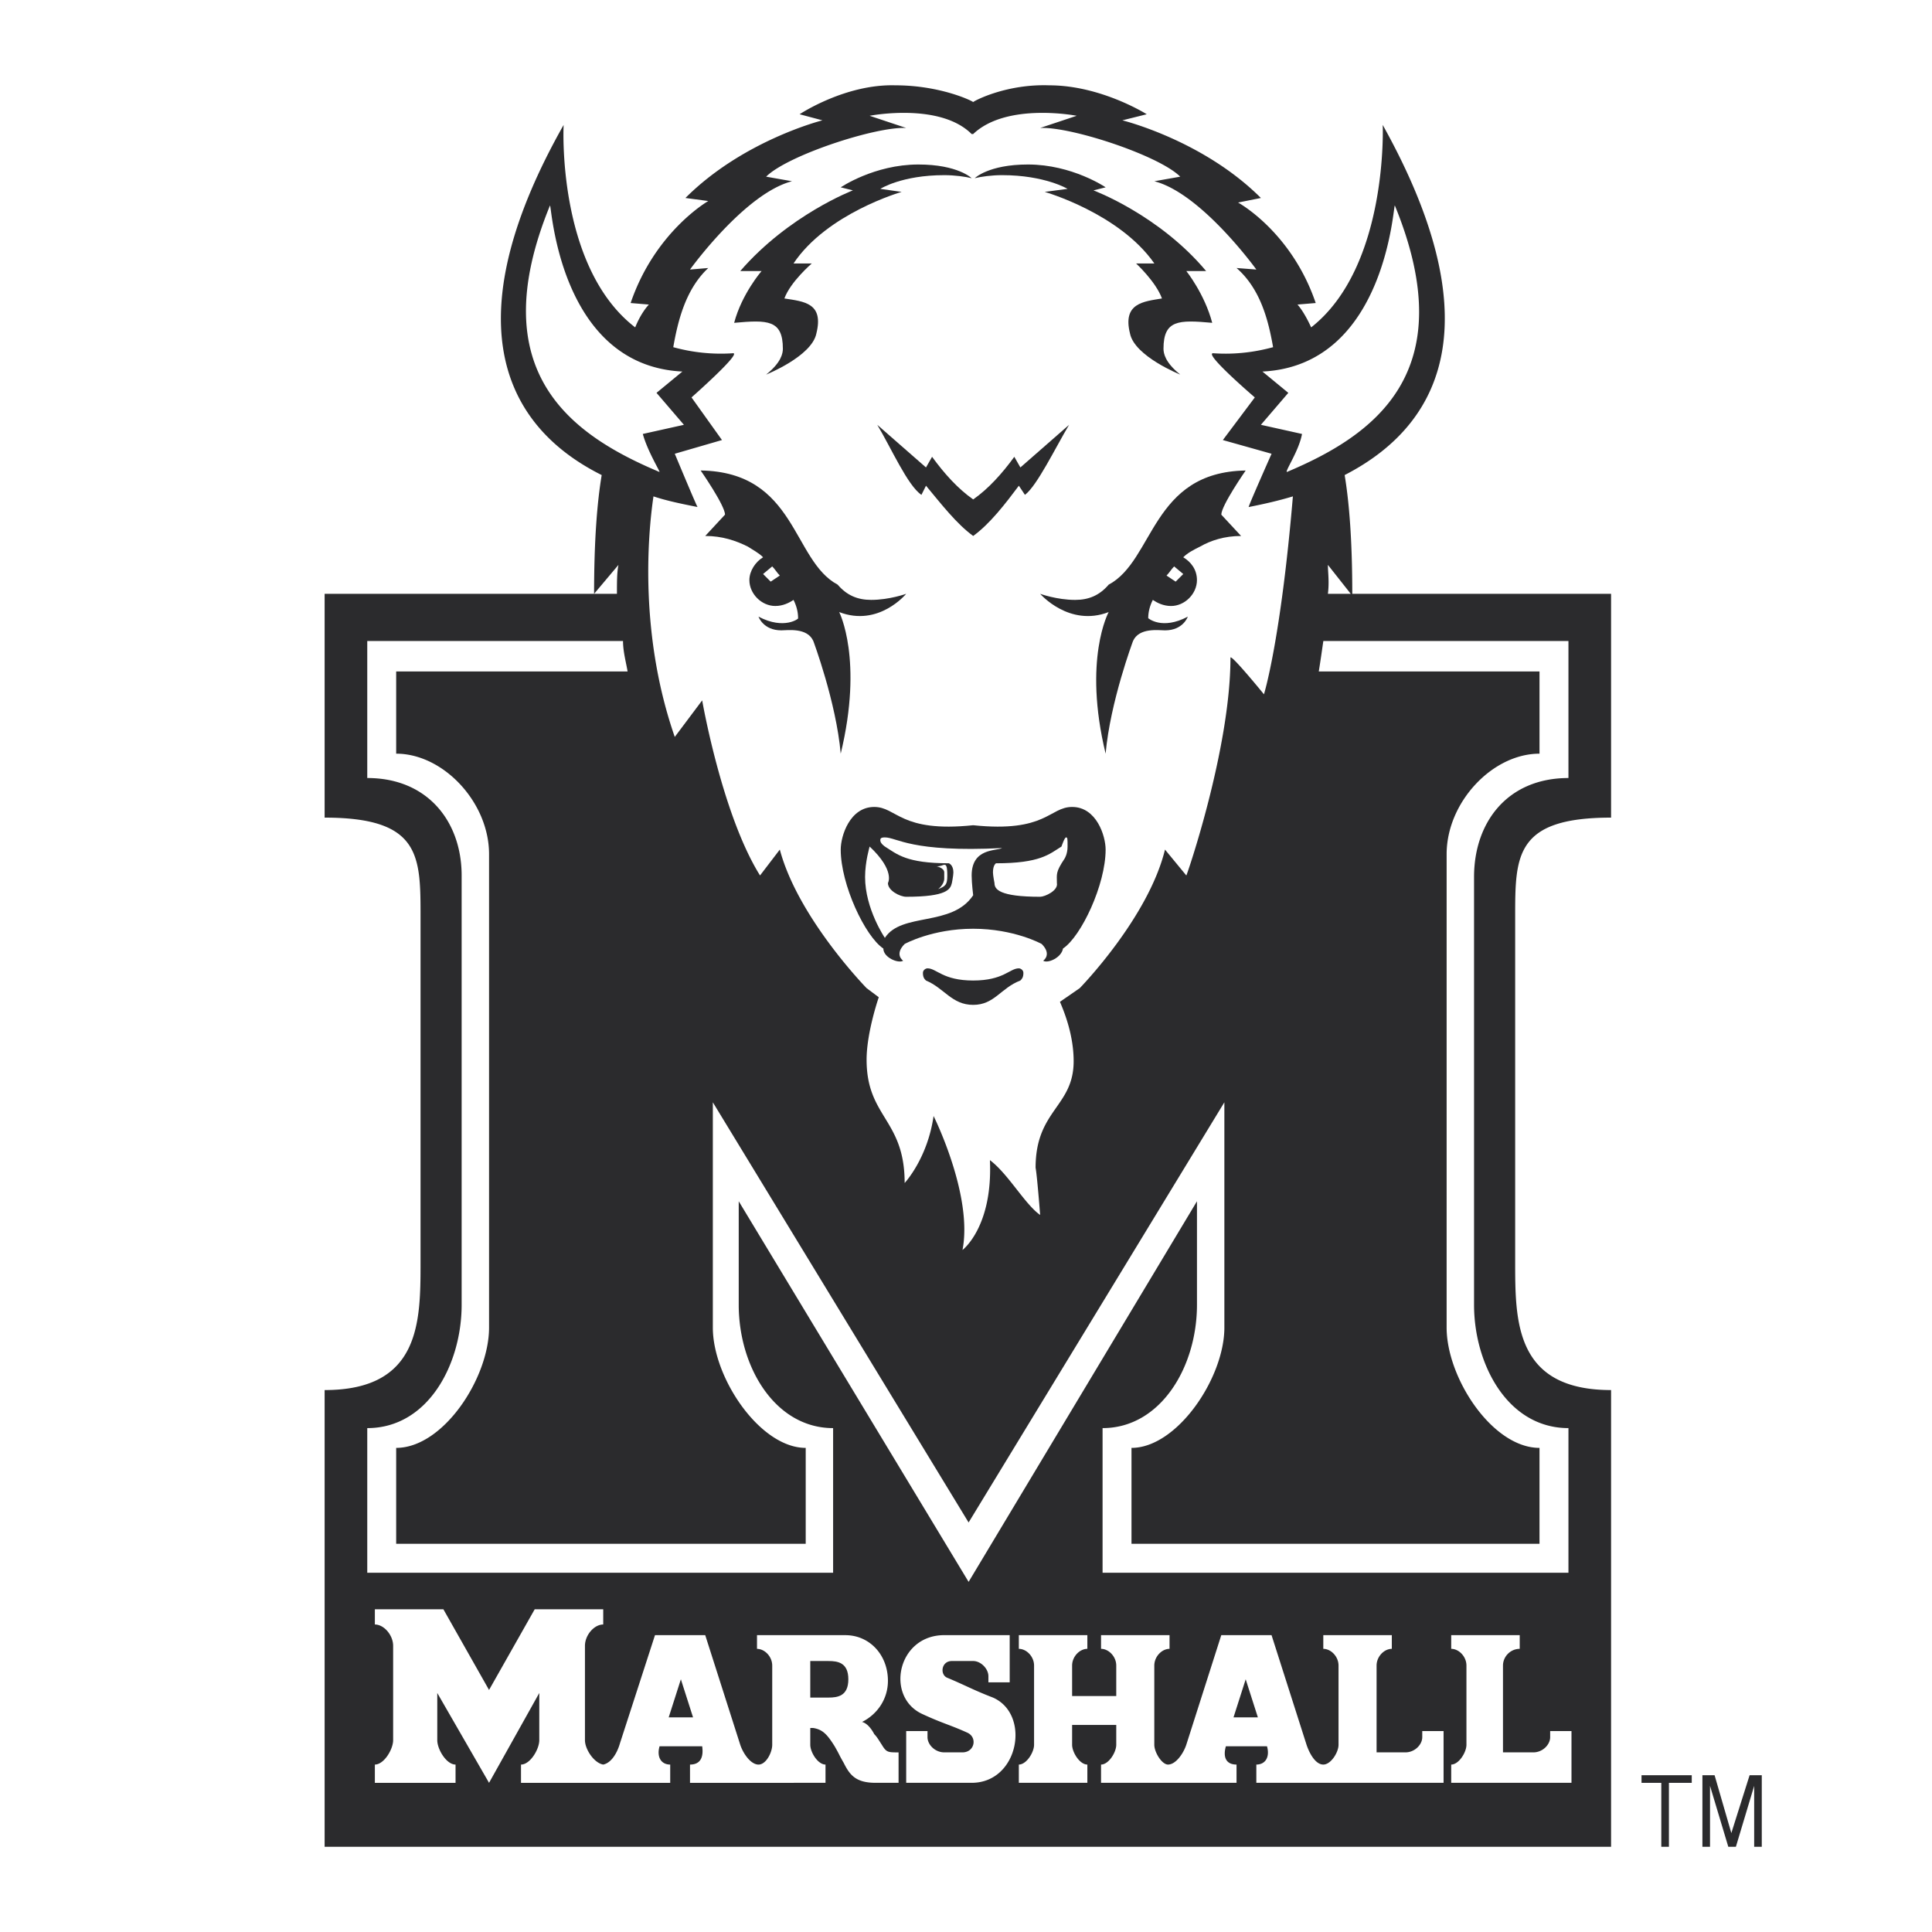 <svg xmlns="http://www.w3.org/2000/svg" width="2500" height="2500" viewBox="0 0 192.756 192.756"><g fill-rule="evenodd" clip-rule="evenodd"><path fill="#fff" d="M0 0h192.756v192.756H0V0z"/><path d="M83.12 142.482c-5.771 0-9.417-6.076-9.417-12.305V119.85l22.936 37.973 22.784-37.973v10.328c0 6.229-3.645 12.305-9.418 12.305v14.43h46.48v-14.43c-6.076 0-9.418-6.381-9.418-12.305V87.345c0-5.316 3.342-9.722 9.418-9.722v-13.67H132.03a154.08 154.08 0 0 1-.455 3.038h22.023v8.202c-4.709 0-9.266 4.86-9.266 10.024v47.239c0 5.012 4.557 12 9.266 12v9.568h-40.707v-9.568c4.557 0 9.113-6.988 9.113-12l.152-22.48-25.518 41.922-25.518-41.921v22.48c0 5.012 4.709 12 9.266 12v9.568H39.527v-9.568c4.709 0 9.266-6.988 9.266-12V85.218c0-5.164-4.557-10.024-9.266-10.024v-8.202h23.087c-.152-.912-.456-1.975-.456-3.038H36.641v13.67c6.075 0 9.417 4.405 9.417 9.873v42.681c0 5.924-3.342 12.305-9.417 12.305v14.43H83.12v-14.431zM99.068 169.367c-1.975-.76-2.734-1.215-4.557-1.975-.759-.305-.607-1.672.456-1.672h2.126c.76 0 1.52.76 1.52 1.52v.607h2.125v-4.709h-6.531c-4.708 0-5.923 6.229-2.126 7.898 1.975.912 2.734 1.064 4.405 1.822 1.062.457.76 1.975-.456 1.975h-1.823c-.911 0-1.67-.758-1.67-1.518v-.607h-2.126v5.164h6.531c4.708.001 5.923-6.835 2.126-8.505z" fill="#fff"/><path d="M141.902 173.316c0 .76-.76 1.518-1.672 1.518h-2.885v-8.656c0-.912.76-1.672 1.52-1.672v-1.367h-6.836v1.367c.76 0 1.52.76 1.52 1.672v7.898c0 .758-.76 1.975-1.52 1.975s-1.367-1.064-1.672-1.975l-3.492-10.938h-5.014l-3.492 10.938c-.305.91-1.064 1.975-1.824 1.975-.607 0-1.367-1.217-1.367-1.975v-7.898c0-.912.76-1.672 1.52-1.672v-1.367h-6.834v1.367c.758 0 1.518.76 1.518 1.672v3.037h-4.404v-3.037c0-.912.76-1.672 1.52-1.672v-1.367h-6.836v1.367c.76 0 1.52.76 1.52 1.672v7.898c0 .758-.76 1.975-1.52 1.975v1.822h6.836v-1.822c-.76 0-1.52-1.217-1.52-1.975v-1.975h4.404v1.975c0 .758-.76 1.975-1.518 1.975v1.822h13.518v-1.822c-1.062 0-1.367-.76-1.215-1.824h4.254c.303 1.064-.152 1.824-1.064 1.824v1.822h18.684v-5.164h-2.127v.607h-.002zm-18.834-1.974l1.215-3.799 1.215 3.799h-2.43zM154.66 172.709v.607c0 .76-.758 1.518-1.67 1.518h-3.037v-8.656c0-.912.758-1.672 1.67-1.672v-1.367h-6.836v1.367c.76 0 1.52.76 1.52 1.672v7.898c0 .758-.76 1.975-1.52 1.975v1.822h12v-5.164h-2.127zM87.98 174.076c-.304-.457-.456-.76-.759-1.064-.152-.303-.608-1.062-1.215-1.215 1.519-.76 2.582-2.279 2.582-4.102 0-2.582-1.823-4.557-4.253-4.557h-8.81v1.367c.76 0 1.519.76 1.519 1.672v7.898c0 .758-.607 1.975-1.367 1.975s-1.519-1.064-1.823-1.975l-3.494-10.938h-5.012l-3.494 10.785c-.304 1.062-.911 1.975-1.671 2.127-.911-.152-1.823-1.52-1.823-2.432v-9.416c0-1.064.912-2.127 1.823-2.127v-1.52h-6.835l-4.557 8.051-4.557-8.051H37.4v1.52c.912 0 1.823 1.062 1.823 2.127v9.416c0 .912-.911 2.432-1.823 2.432v1.822h8.05v-1.822c-.912 0-1.823-1.52-1.823-2.432v-4.709l5.165 8.963 5.012-8.963v4.709c0 .912-.911 2.432-1.823 2.432v1.822h14.886v-1.822c-.912 0-1.367-.76-1.063-1.824h4.253c.152 1.064-.152 1.824-1.215 1.824v1.822H82.36v-1.822c-.759 0-1.519-1.217-1.519-1.975v-1.672h.304c.912.152 1.367.607 2.127 1.822.607 1.064.303.607.911 1.672.607 1.215 1.215 1.975 3.189 1.975h2.278v-3.039c-1.062.002-1.214.002-1.67-.756zm-21.265-2.734l1.215-3.799 1.215 3.799h-2.43zm15.949-1.975h-1.823v-3.646h1.823c.911 0 1.975.152 1.975 1.822 0 1.672-1.064 1.824-1.975 1.824zM67.171 34.638c1.671.456 3.646.76 5.923.608 1.063-.152-4.101 4.405-4.101 4.405l3.038 4.253-4.709 1.367s2.278 5.468 2.278 5.316c-1.519-.304-3.038-.608-4.404-1.063-.608 4.101-1.367 13.974 2.126 23.999l2.734-3.646s1.975 11.392 5.772 17.468l2.126-2.582c1.671 6.835 8.506 13.823 8.506 13.823l1.215.91s-1.215 3.494-1.215 6.229c0 5.771 3.797 5.924 3.797 12.303 0 0 2.279-2.43 2.886-6.684 0 0 3.949 7.898 2.886 13.367 0 0 3.038-2.279 2.735-8.963 1.822 1.367 3.492 4.406 5.012 5.469 0 0-.455-3.949-.455-4.709.15-5.771 3.797-6.076 3.797-10.633 0-2.582-.912-4.859-1.367-5.924l1.975-1.365s6.834-6.988 8.506-13.823l2.127 2.582c0 .151 4.404-12.607 4.404-21.721 0-.456 3.342 3.646 3.342 3.646s1.67-5.316 2.887-19.746c-1.52.456-2.887.76-4.406 1.063-.15.152 2.279-5.316 2.279-5.316l-4.861-1.367 3.189-4.253s-5.316-4.557-4.1-4.405c2.277.152 4.1-.152 5.924-.608-.457-2.582-1.217-5.771-3.646-7.898l1.975.152s-5.469-7.595-10.178-8.81l2.584-.456c-2.127-2.126-11.09-5.013-13.975-4.86l3.645-1.215s-6.986-1.367-10.328 1.823h-.152c-3.189-3.189-10.177-1.823-10.177-1.823l3.646 1.215c-3.038-.152-11.848 2.734-13.974 4.86l2.582.456c-4.708 1.215-10.176 8.81-10.176 8.81l1.822-.152c-2.279 2.127-3.039 5.316-3.494 7.898zm10.785 28.253c-1.823 0-2.278-1.367-2.278-1.367 2.582 1.367 3.949.152 3.949.152 0-.607-.152-1.215-.456-1.823-.455.304-1.063.607-1.822.607-1.367 0-2.582-1.215-2.582-2.582 0-1.063.607-1.823 1.367-2.279-.456-.455-1.063-.759-1.519-1.062-1.215-.608-2.582-1.063-4.253-1.063l1.975-2.126c0-.912-2.43-4.405-2.43-4.405 9.569.151 9.113 8.961 13.67 11.392.912 1.063 1.975 1.519 3.342 1.519 1.823 0 3.494-.607 3.494-.607s-2.734 3.341-6.684 1.823c0 0 2.431 4.708.152 14.126-.456-5.165-2.734-11.24-2.734-11.24-.609-1.37-2.584-1.065-3.191-1.065zm23.847 34.783c-1.975.912-2.582 2.582-4.709 2.582-2.126 0-2.886-1.67-4.708-2.43-.152-.152-.304-.305-.304-.76 0-.305.304-.455.456-.455.912 0 1.519 1.215 4.557 1.215 3.037 0 3.645-1.215 4.557-1.215.152 0 .455.15.455.455-.002.455-.152.608-.304.608zm4.252-3.038c-.15.911-1.518 1.518-1.975 1.215 0 0 .912-.607-.15-1.671 0 0-2.734-1.519-6.836-1.519-4.101 0-6.835 1.519-6.835 1.519-1.062 1.063-.151 1.671-.151 1.671-.456.303-1.975-.304-1.975-1.215-1.823-1.216-4.253-6.38-4.253-9.873 0-1.367.759-4.253 3.342-4.253 2.278 0 2.582 2.583 9.873 1.823 7.291.76 7.594-1.823 9.873-1.823 2.43 0 3.342 2.886 3.342 4.253-.001 3.493-2.431 8.657-4.255 9.873zm18.228-47.694s-2.432 3.493-2.432 4.405l1.975 2.126c-1.518 0-3.037.456-4.1 1.063-.607.304-1.217.607-1.672 1.062.76.456 1.367 1.367 1.367 2.279 0 1.367-1.215 2.582-2.582 2.582-.76 0-1.367-.303-1.822-.607-.305.607-.457 1.215-.457 1.823 0 0 1.367 1.215 3.949-.152 0 0-.455 1.367-2.277 1.367-.607 0-2.582-.304-3.189 1.063 0 0-2.279 6.076-2.734 11.24-2.279-9.417.303-14.126.303-14.126-3.949 1.519-6.834-1.823-6.834-1.823s1.67.607 3.494.607c1.365 0 2.43-.456 3.34-1.519 4.556-2.429 4.253-11.239 13.671-11.39zm-21.721-30.53c4.404 0 7.746 2.278 7.746 2.278l-1.215.304s6.531 2.43 11.24 8.05h-1.975s1.822 2.278 2.582 5.165c-3.342-.304-4.861-.304-4.861 2.582 0 .456.152 1.367 1.672 2.582 0 0-4.559-1.823-5.014-4.101-.76-3.038 1.367-3.19 3.189-3.494-.607-1.671-2.582-3.493-2.582-3.493h1.822c-3.492-5.013-10.936-7.139-10.936-7.139l2.279-.304s-2.279-1.367-6.531-1.367c-1.064 0-2.127.152-2.734.304.002 0 1.369-1.367 5.318-1.367zm-5.468 33.416c1.52-1.063 2.887-2.582 4.102-4.253l.607 1.063 4.859-4.253c-1.365 2.279-3.189 6.076-4.404 6.987l-.607-.912c-1.367 1.823-2.885 3.798-4.557 5.013-1.67-1.215-3.189-3.189-4.708-5.013l-.456.912c-1.367-.912-3.038-4.708-4.405-6.987l4.86 4.253.607-1.063c1.216 1.671 2.583 3.19 4.102 4.253zm-23.24-22.784c4.861-5.62 11.24-8.05 11.24-8.05l-1.215-.304s3.342-2.278 7.746-2.278c3.949 0 5.316 1.367 5.316 1.367-.607-.152-1.671-.304-2.734-.304-4.252 0-6.379 1.367-6.379 1.367l2.126.304s-7.443 2.126-10.785 7.139h1.823s-2.126 1.822-2.734 3.493c1.975.304 3.949.456 3.19 3.494-.456 2.278-5.013 4.101-5.013 4.101 1.519-1.215 1.671-2.126 1.671-2.582 0-2.886-1.519-2.886-4.861-2.582.76-2.886 2.734-5.165 2.734-5.165h-2.125z" fill="#fff"/><path d="M106.359 83.547c-.152 0-.455.912-.455.912-1.217.759-2.127 1.671-6.531 1.671 0 0-.305.152-.305.912 0 .304.152 1.062.152 1.062 0 .608.455 1.367 4.557 1.367.455 0 1.67-.607 1.67-1.367.152-.911-.15-1.062.76-2.43 0 0 .305-.456.305-1.215s0-.912-.153-.912zM99.98 84.611c-9.114.456-10.481-1.063-11.696-1.063-.456 0-.456.152-.456.304 0 .304.456.607.456.607 1.215.759 2.126 1.671 6.379 1.671 0 0 .456.152.456.912 0 .304-.152 1.062-.152 1.062-.152.608-.456 1.367-4.557 1.367-.607 0-1.823-.607-1.823-1.367 0 0 .759-1.215-1.823-3.645 0 0-.456 1.519-.456 3.038 0 3.19 1.975 6.076 1.975 6.076 1.671-2.583 6.683-1.063 8.81-4.253 0 0-.152-1.216-.152-1.975.001-2.734 2.432-2.43 3.039-2.734z" fill="#fff"/><path d="M93.6 88.712c.76-.304.912-.456.912-1.367 0-1.063-.152-1.063-.304-1.063-.151 0-.303.152-.759.152 0 0 .759.152.759.608v.607c0 .607-.608 1.063-.608 1.063zM76.133 57.271l.759.759.911-.607c-.304-.304-.455-.607-.759-.912l-.911.76zM116.385 57.422l.91.607.76-.759-.91-.76c-.305.305-.457.609-.76.912zM65.804 47.093c0-.151-1.215-2.126-1.671-3.797l4.101-.912-2.734-3.189 2.582-2.126c-12.455-.608-13.062-17.012-13.214-16.557-6.835 16.709 2.278 22.936 10.936 26.581zM128.535 39.195l-2.734 3.189 4.102.912c-.303 1.671-1.67 3.646-1.518 3.797 8.656-3.645 17.619-9.873 10.783-26.581-.152-.455-.76 15.949-13.215 16.557l2.582 2.126z" fill="#fff"/><path fill="#2b2b2d" d="M163.775 177.873h1.973v6.379h.76v-6.379h2.279v-.76h-5.012v.76zM174.559 177.113l-1.823 5.772-1.672-5.772h-1.214v7.139h.759v-6.076l1.823 6.076h.759l1.823-6.076v6.076h.759v-7.139h-1.214zM123.068 171.342h2.43l-1.215-3.799-1.215 3.799zM66.715 171.342h2.431l-1.215-3.799-1.216 3.799zM82.664 165.721h-1.823v3.646h1.823c.911 0 1.975-.152 1.975-1.824 0-1.67-1.064-1.822-1.975-1.822zM92.993 45.575l-.607 1.063-4.86-4.253c1.367 2.279 3.038 6.076 4.405 6.987l.456-.912c1.519 1.823 3.038 3.798 4.708 5.013 1.672-1.215 3.189-3.189 4.557-5.013l.607.912c1.215-.912 3.039-4.708 4.404-6.987l-4.859 4.253-.607-1.063c-1.215 1.671-2.582 3.19-4.102 4.253-1.52-1.063-2.887-2.582-4.102-4.253zM78.107 34.791c0 .456-.152 1.367-1.671 2.582 0 0 4.557-1.823 5.013-4.101.759-3.038-1.215-3.19-3.19-3.494.607-1.671 2.734-3.493 2.734-3.493H79.17c3.342-5.013 10.785-7.139 10.785-7.139l-2.126-.304s2.126-1.367 6.379-1.367c1.063 0 2.127.152 2.734.304 0 0-1.367-1.367-5.316-1.367-4.404 0-7.746 2.278-7.746 2.278l1.215.304s-6.379 2.43-11.24 8.05h2.126s-1.975 2.278-2.734 5.165c3.341-.305 4.86-.305 4.86 2.582zM106.512 18.842l-2.279.304s7.443 2.126 10.936 7.139h-1.822s1.975 1.822 2.582 3.493c-1.822.304-3.949.456-3.189 3.494.455 2.278 5.014 4.101 5.014 4.101-1.52-1.215-1.672-2.126-1.672-2.582 0-2.886 1.52-2.886 4.861-2.582-.76-2.886-2.582-5.165-2.582-5.165h1.975c-4.709-5.62-11.24-8.05-11.24-8.05l1.215-.304s-3.342-2.278-7.746-2.278c-3.949 0-5.316 1.367-5.316 1.367.607-.152 1.67-.304 2.734-.304 4.249 0 6.529 1.367 6.529 1.367zM106.967 80.51c-2.279 0-2.582 2.583-9.873 1.823-7.291.76-7.594-1.823-9.873-1.823-2.431 0-3.342 2.886-3.342 4.253 0 3.493 2.43 8.657 4.253 9.873 0 .911 1.519 1.518 1.975 1.215 0 0-.911-.607.151-1.671 0 0 2.734-1.519 6.835-1.519 4.102 0 6.836 1.519 6.836 1.519 1.062 1.063.15 1.671.15 1.671.457.303 1.824-.304 1.975-1.215 1.824-1.216 4.254-6.38 4.254-9.873.001-1.367-.912-4.253-3.341-4.253zm-9.873 8.81c-2.126 3.189-7.139 1.67-8.81 4.253 0 0-1.975-2.886-1.975-6.076 0-1.519.456-3.038.456-3.038 2.582 2.43 1.823 3.645 1.823 3.645 0 .76 1.215 1.367 1.823 1.367 4.101 0 4.405-.759 4.557-1.367 0 0 .152-.759.152-1.062 0-.76-.456-.912-.456-.912-4.253 0-5.164-.912-6.379-1.671 0 0-.456-.304-.456-.607 0-.152 0-.304.456-.304 1.215 0 2.582 1.52 11.696 1.063-.607.304-3.039 0-3.039 2.734 0 .759.152 1.975.152 1.975zm-3.645-2.886c.456 0 .607-.152.759-.152.152 0 .304 0 .304 1.063 0 .911-.152 1.063-.912 1.367 0 0 .607-.456.607-1.063v-.607c.001-.457-.758-.608-.758-.608zm12.758-.76c-.91 1.367-.76 1.519-.76 2.43.152.76-1.215 1.367-1.67 1.367-4.102 0-4.557-.759-4.557-1.367 0 0-.152-.759-.152-1.062 0-.76.305-.912.305-.912 4.404 0 5.314-.912 6.531-1.671 0 0 .303-.912.455-.912s.152.152.152.912-.304 1.215-.304 1.215zM101.65 96.611c-.912 0-1.52 1.215-4.557 1.215-3.038 0-3.645-1.215-4.557-1.215-.152 0-.456.15-.456.455 0 .455.151.607.304.76 1.822.76 2.582 2.43 4.708 2.43 2.127 0 2.734-1.67 4.709-2.43.152-.152.303-.305.303-.76.001-.304-.301-.455-.454-.455zM70.361 53.473c1.671 0 3.038.456 4.253 1.063.456.304 1.063.607 1.519 1.062-.759.456-1.367 1.367-1.367 2.279 0 1.367 1.215 2.582 2.582 2.582.759 0 1.367-.303 1.822-.607.304.607.456 1.215.456 1.823.151 0-1.367 1.215-3.949-.152 0 0 .456 1.367 2.278 1.367.607 0 2.582-.304 3.189 1.063 0 0 2.279 6.076 2.734 11.24 2.278-9.417-.152-14.126-.152-14.126 3.949 1.519 6.684-1.823 6.684-1.823s-1.671.607-3.494.607c-1.367 0-2.43-.456-3.342-1.519-4.557-2.43-4.101-11.24-13.67-11.392 0 0 2.43 3.493 2.43 4.405l-1.973 2.128zm7.442 3.949l-.911.607-.759-.759.911-.76c.304.305.456.609.759.912zM110.611 58.333c-.91 1.063-1.975 1.519-3.34 1.519-1.824 0-3.494-.607-3.494-.607s2.885 3.341 6.834 1.823c0 0-2.582 4.708-.303 14.126.455-5.165 2.734-11.24 2.734-11.24.607-1.367 2.582-1.063 3.189-1.063 1.822 0 2.277-1.367 2.277-1.367-2.582 1.367-3.949.152-3.949.152 0-.607.152-1.215.457-1.823.455.304 1.062.607 1.822.607 1.367 0 2.582-1.215 2.582-2.582 0-1.063-.607-1.823-1.367-2.279.455-.455 1.064-.759 1.672-1.062 1.062-.608 2.43-1.063 4.1-1.063l-1.975-2.126c0-.912 2.432-4.405 2.432-4.405-9.417.15-9.114 8.96-13.671 11.39zm6.684-.303l-.91-.607c.303-.304.455-.607.76-.912l.91.76-.76.759z"/><path d="M134.156 47.397c10.631-5.468 14.125-16.404 3.797-34.935 0-.152.607 14.126-7.139 20.201-.76-1.67-1.367-2.278-1.367-2.278l1.822-.152c-2.43-7.139-7.746-10.025-7.746-10.025l2.277-.455c-5.771-5.772-13.822-7.747-13.822-7.747l2.432-.607s-4.557-2.886-9.723-2.886c-4.252-.152-7.441 1.519-7.594 1.671-.152-.152-3.341-1.671-7.747-1.671-5.012-.152-9.569 2.886-9.569 2.886l2.279.607s-7.898 1.975-13.67 7.747l2.278.304s-5.316 3.038-7.746 10.177l1.822.152s-.759.759-1.367 2.278c-7.898-6.075-7.139-20.353-7.139-20.201-10.48 18.531-6.835 29.619 3.797 34.935-.456 2.734-.759 6.531-.759 11.848H32.388v22.328c9.569 0 9.569 3.798 9.569 9.873v34.48c0 5.924 0 12.76-9.569 12.76v45.566h128.349v-45.566c-9.568 0-9.568-6.836-9.568-12.76v-34.48c0-6.075 0-9.873 9.568-9.873V59.245h-25.82c-.001-5.316-.306-9.114-.761-11.848zm.608 11.848h-2.279c.152-1.215 0-2.126 0-2.886l2.279 2.886zm4.404-38.733c6.836 16.708-2.127 22.936-10.783 26.581-.152-.151 1.215-2.126 1.518-3.797l-4.102-.912 2.734-3.189-2.582-2.126c12.455-.608 13.063-17.012 13.215-16.557zm-84.3 0c.152-.455.76 15.949 13.215 16.557L65.5 39.195l2.734 3.189-4.101.912c.456 1.671 1.671 3.646 1.671 3.797-8.658-3.645-17.771-9.872-10.936-26.581zm10.329 29.012c1.367.456 2.886.76 4.404 1.063 0 .152-2.278-5.316-2.278-5.316l4.709-1.367-3.038-4.253s5.165-4.557 4.101-4.405a17.766 17.766 0 0 1-5.923-.608c.455-2.582 1.215-5.771 3.493-7.898l-1.822.152s5.468-7.595 10.176-8.81l-2.582-.456c2.126-2.126 10.936-5.013 13.974-4.86l-3.646-1.215s6.987-1.367 10.177 1.823h.152c3.342-3.189 10.328-1.823 10.328-1.823l-3.645 1.215c3.037-.152 11.848 2.734 13.975 4.86l-2.584.456c4.709 1.215 10.178 8.81 10.178 8.81l-1.975-.152c2.43 2.126 3.189 5.316 3.646 7.898-1.672.456-3.646.76-5.924.608-1.217-.152 4.1 4.405 4.1 4.405l-3.189 4.253 4.861 1.367s-2.43 5.468-2.279 5.316c1.52-.304 2.887-.608 4.406-1.063-1.217 14.43-2.887 19.746-2.887 19.746s-3.342-4.102-3.342-3.646c0 9.113-4.404 21.872-4.404 21.721l-2.127-2.582c-1.672 6.835-8.506 13.823-8.506 13.823l-1.975 1.365c.455 1.064 1.367 3.342 1.367 5.924 0 4.557-3.797 4.861-3.797 10.633.15.76.455 4.709.455 4.709-1.52-1.062-3.189-4.102-5.012-5.469.303 6.684-2.735 8.963-2.735 8.963 1.063-5.469-2.886-13.367-2.886-13.367-.607 4.254-2.886 6.684-2.886 6.684 0-6.379-3.797-6.531-3.797-12.303 0-2.734 1.215-6.229 1.215-6.229l-1.215-.91s-6.835-6.988-8.658-13.823l-1.974 2.582c-3.797-6.076-5.772-17.468-5.772-17.468l-2.734 3.646c-3.492-10.025-2.733-19.898-2.125-23.999zm-3.494 6.835c-.151.76-.151 1.671-.151 2.886h-2.278l2.429-2.886zm27.948 121.514h-2.278c-1.974 0-2.582-.76-3.189-1.975-.608-1.064-.304-.607-.911-1.672-.76-1.215-1.215-1.67-2.127-1.822h-.304v1.672c0 .758.76 1.975 1.519 1.975v1.822H68.842v-1.822c1.063 0 1.367-.76 1.215-1.824h-4.253c-.304 1.064.152 1.824 1.063 1.824v1.822H51.981v-1.822c.912 0 1.823-1.52 1.823-2.432v-4.709l-5.012 8.963-5.165-8.963v4.709c0 .912.911 2.432 1.823 2.432v1.822H37.4v-1.822c.912 0 1.823-1.52 1.823-2.432v-9.416c0-1.064-.911-2.127-1.823-2.127v-1.52h6.835l4.557 8.051 4.557-8.051h6.835v1.52c-.911 0-1.823 1.062-1.823 2.127v9.416c0 .912.912 2.279 1.823 2.432.76-.152 1.367-1.064 1.671-2.127l3.494-10.785h5.012l3.494 10.938c.304.91 1.063 1.975 1.823 1.975.759 0 1.367-1.217 1.367-1.975v-7.898c0-.912-.759-1.672-1.519-1.672v-1.367h8.81c2.43 0 4.253 1.975 4.253 4.557 0 1.822-1.063 3.342-2.582 4.102.607.152 1.063.912 1.215 1.215.304.305.455.607.759 1.064.456.758.607.758 1.67.758v3.037zm7.291 0h-6.531v-5.164h2.126v.607c0 .76.759 1.518 1.67 1.518h1.823c1.215 0 1.518-1.518.456-1.975-1.671-.758-2.43-.91-4.405-1.822-3.797-1.67-2.582-7.898 2.126-7.898h6.531v4.709h-2.125v-.607c0-.76-.76-1.52-1.52-1.52h-2.126c-1.063 0-1.215 1.367-.456 1.672 1.823.76 2.582 1.215 4.557 1.975 3.797 1.669 2.582 8.505-2.126 8.505zm47.087 0h-18.684v-1.822c.912 0 1.367-.76 1.064-1.824h-4.102c-.305 1.064 0 1.824 1.062 1.824v1.822h-13.518v-1.822c.758 0 1.518-1.217 1.518-1.975v-1.975h-4.404v1.975c0 .758.76 1.975 1.52 1.975v1.822h-6.836v-1.822c.76 0 1.52-1.217 1.52-1.975v-7.898c0-.912-.76-1.672-1.52-1.672v-1.367h6.836v1.367c-.76 0-1.52.76-1.52 1.672v3.037h4.404v-3.037c0-.912-.76-1.672-1.518-1.672v-1.367h6.834v1.367c-.76 0-1.52.76-1.52 1.672v7.898c0 .758.76 1.975 1.367 1.975.76 0 1.52-1.064 1.824-1.975l3.492-10.938h5.014l3.492 10.938c.305.91.912 1.975 1.672 1.975s1.52-1.217 1.52-1.975v-7.898c0-.912-.76-1.672-1.52-1.672v-1.367h6.836v1.367c-.76 0-1.52.76-1.52 1.672v8.656h2.885c.912 0 1.672-.758 1.672-1.518v-.607h2.127v5.164h.003zm12.758 0h-12v-1.822c.76 0 1.52-1.217 1.52-1.975v-7.898c0-.912-.76-1.672-1.52-1.672v-1.367h6.836v1.367c-.912 0-1.67.76-1.67 1.672v8.656h3.037c.912 0 1.67-.758 1.67-1.518v-.607h2.127v5.164zm-.303-113.919v13.67c-6.076 0-9.418 4.405-9.418 9.873v42.681c0 5.924 3.342 12.305 9.418 12.305v14.43h-46.48v-14.43c5.773 0 9.418-6.076 9.418-12.305V119.85l-22.784 37.973-22.935-37.973v10.328c0 6.229 3.646 12.305 9.417 12.305v14.43H36.641v-14.43c6.075 0 9.417-6.381 9.417-12.305V87.345c0-5.316-3.342-9.722-9.417-9.722v-13.67h25.518c0 1.063.304 2.126.456 3.038H39.527v8.202c4.709 0 9.266 4.86 9.266 10.024v47.239c0 5.012-4.557 12-9.266 12v9.568h40.859v-9.568c-4.557 0-9.266-6.988-9.266-12v-22.48l25.518 41.922 25.518-41.922v22.48c0 5.012-4.709 12-9.266 12v9.568h40.707v-9.568c-4.709 0-9.266-6.988-9.266-12V85.218c0-5.164 4.557-10.024 9.266-10.024v-8.202h-22.023c.15-.912.303-1.975.455-3.038h24.455z" fill="#2b2b2d"/></g></svg>